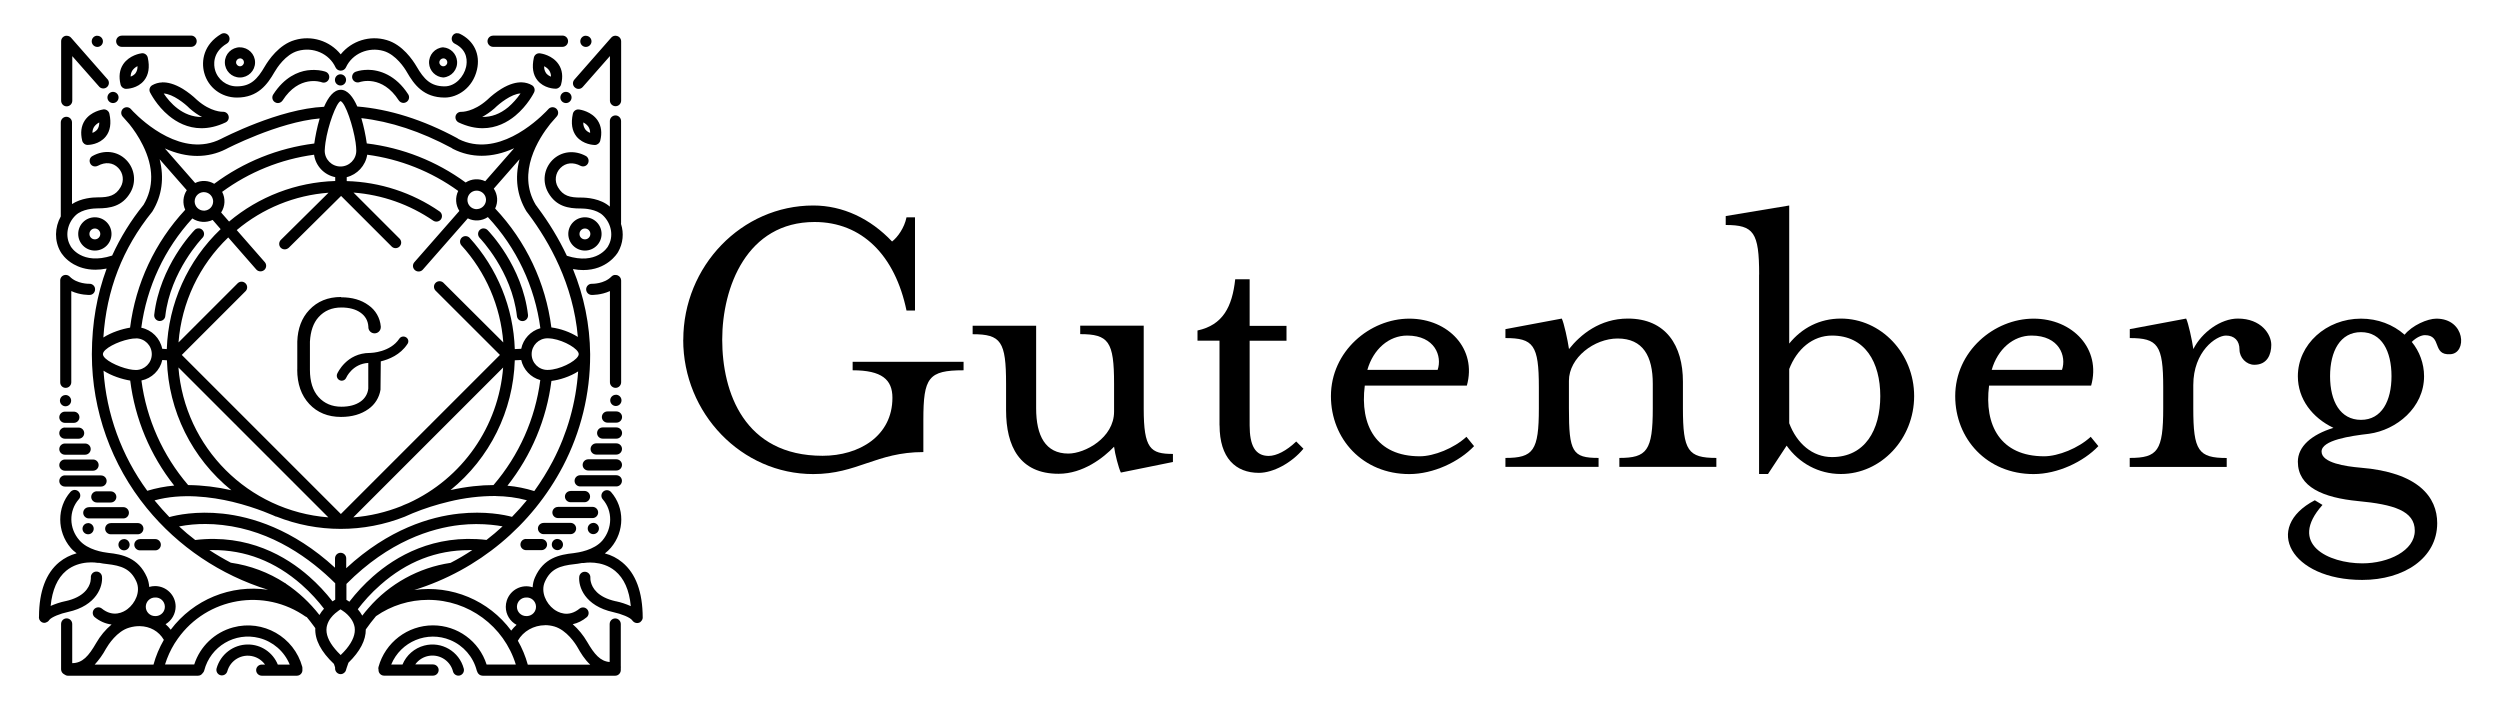<?xml version="1.0" encoding="UTF-8"?><svg id="Layer_1" xmlns="http://www.w3.org/2000/svg" viewBox="0 0 350 100"><path d="M63.99,4.64c-.29,0-.55.17-.67.43-.19.39-.04.86.36,1.05,1.89.94,1.72,2.59,1.57,3.26-.3,1.32-1.47,2.71-3,2.71-1.96,0-2.89-.99-3.94-2.8-.52-.88-1.96-3.04-4.17-3.68-2.35-.7-4.9.09-6.44,2-1.54-1.91-4.09-2.7-6.44-2-2.21.64-3.66,2.8-4.18,3.68-1.05,1.81-1.99,2.8-3.91,2.8h-.03c-1.42,0-2.67-.95-3.04-2.32-.15-.55-.46-2.41,1.66-3.67.37-.22.49-.7.27-1.07,0,0,0,0,0,0-.22-.37-.7-.49-1.07-.27,0,0,0,0,0,0-2.44,1.45-2.82,3.76-2.37,5.43.55,2.06,2.39,3.45,4.54,3.47h.04c2.95,0,4.27-1.85,5.26-3.57.33-.57,1.54-2.47,3.27-2.96,2.13-.61,4.39.37,5.28,2.31.13.27.39.44.68.45h.09c.29-.01.56-.19.68-.45.88-1.93,3.15-2.92,5.28-2.3,1.72.51,2.94,2.39,3.26,2.96,1,1.73,2.32,3.56,5.3,3.56,1.8,0,3.92-1.34,4.51-3.91.49-2.12-.41-4.05-2.4-5.02-.12-.06-.25-.08-.38-.07h0ZM17.05,4.99c-.43,0-.79.35-.79.78,0,.43.34.79.79.79h9.71c.43,0,.78-.35.78-.79,0-.43-.35-.79-.79-.79h-9.7ZM69.03,4.99c-.43,0-.78.35-.78.78,0,.43.36.79.79.79h9.7c.43,0,.79-.35.79-.79s-.35-.79-.79-.79h-9.7ZM13.61,5c-.43,0-.77.36-.77.79,0,.43.36.78.79.78.43,0,.78-.35.78-.78,0-.43-.35-.78-.79-.78,0,0,0,0-.01,0ZM82.01,5c-.43,0-.77.36-.77.79,0,.43.35.78.78.78.43,0,.79-.35.79-.78,0-.43-.35-.78-.79-.78,0,0,0,0-.01,0h0ZM9.29,5c-.42.03-.74.37-.73.79v8.31c0,.43.34.79.77.79s.79-.35.79-.79h0v-6.24l3.81,4.32c.32.29.82.27,1.11-.05.25-.27.27-.67.07-.97l-5.17-5.89c-.16-.18-.39-.27-.63-.26h0ZM86.21,5c-.24-.01-.47.08-.63.26l-5.17,5.89c-.28.32-.26.8.06,1.09,0,0,.01,0,.02.01.3.28.78.26,1.06-.04,0-.01.02-.02.03-.03l3.81-4.33v6.24c0,.43.36.78.79.78.43,0,.78-.35.78-.79V5.79c0-.42-.32-.76-.74-.78h0ZM33.6,6.62c-1.17,0-2.12.94-2.12,2.11,0,1.17.94,2.12,2.11,2.12s2.12-.94,2.12-2.11c0,0,0,0,0,0,0-1.17-.95-2.11-2.11-2.11ZM62.06,6.62c-1.17.07-2.05,1.07-1.99,2.24.06,1.07.92,1.92,1.99,1.99,1.17-.1,2.03-1.12,1.93-2.29-.09-1.03-.9-1.85-1.93-1.93ZM75.53,7.46c-.38-.02-.71.24-.79.61-.29,1.33-.13,2.39.5,3.17.91,1.14,2.38,1.18,2.55,1.18.36,0,.67-.25.76-.59.29-1.09.18-2.05-.35-2.83-.85-1.27-2.4-1.51-2.58-1.53-.02,0-.05,0-.08,0h0ZM19.9,7.46s-.05,0-.07,0c-.18.02-1.72.26-2.58,1.53-.52.78-.64,1.73-.37,2.85.09.35.4.59.76.6.16,0,1.63-.04,2.54-1.18.63-.79.8-1.86.51-3.18-.07-.37-.41-.64-.78-.63ZM33.6,8.17c.31,0,.55.25.55.56,0,.3-.25.55-.55.55-.3,0-.55-.25-.55-.55,0-.3.25-.55.55-.55h0ZM62.06,8.17c.31,0,.56.25.56.56,0,.31-.25.55-.56.55-.3,0-.55-.25-.55-.55,0-.3.25-.55.55-.55h0ZM19.25,9.27c.02.36-.08.71-.29,1-.18.21-.41.37-.67.45,0-.3.08-.6.24-.85.19-.26.43-.47.72-.61ZM76.18,9.27c.26.13.54.33.72.61.15.24.24.52.24.85-.26-.09-.48-.25-.66-.45-.21-.29-.32-.64-.3-1h0ZM51.45,9.78c-.56,0-1.12.08-1.65.26-.4.15-.6.59-.46.99,0,0,0,0,0,0,.15.4.59.61,1,.47.13-.05,3.16-1.06,5.49,2.56.15.22.4.35.66.35.14,0,.29-.04.42-.13.36-.23.47-.71.24-1.07-1.74-2.7-4.01-3.44-5.7-3.44h0ZM44,9.79c-.33,0-.66.02-.98.06-1.31.19-3.2.94-4.77,3.38-.23.36-.13.84.23,1.07,0,0,0,0,0,0,.12.08.27.13.42.13.26,0,.51-.14.66-.36,2.32-3.62,5.35-2.61,5.49-2.55.4.15.85-.06,1-.47,0,0,0,0,0,0,.15-.41-.06-.86-.47-1.01-.09-.03-.69-.24-1.59-.25ZM47.66,10.4c-.43.01-.77.36-.77.79,0,.43.35.78.78.78.43,0,.78-.35.78-.79,0-.43-.35-.78-.79-.78,0,0,0,0-.01,0h0ZM73.08,11.53c-.75-.03-1.71.19-2.89.91-.72.45-1.39.97-2,1.56-1.92,1.69-3.53,1.66-3.62,1.66-.43-.02-.79.31-.81.74-.01.31.16.6.44.74,1.24.58,2.36.81,3.37.81,1.93,0,3.48-.85,4.56-1.74,1.72-1.42,2.61-3.2,2.64-3.27.18-.36.05-.81-.3-1.01-.42-.25-.9-.38-1.39-.4h0ZM22.7,11.54c-.49.01-.97.15-1.39.39-.35.2-.49.65-.3,1.01.04.07.92,1.86,2.64,3.27,1.08.89,2.61,1.74,4.55,1.74,1.03,0,2.15-.23,3.38-.81.34-.16.52-.54.42-.9-.09-.36-.42-.61-.8-.59-.06,0-1.68.05-3.61-1.65-.61-.59-1.28-1.11-2-1.56-1.18-.71-2.14-.93-2.89-.91h0ZM47.72,12.57c-.99,0-1.76,1.02-2.35,2.38-6.29.28-14.11,4.34-14.44,4.5-5.35,2.7-10.87-2.39-12.27-3.82-.21-.24-.36-.38-.37-.4-.31-.3-.8-.29-1.1.02-.27.29-.29.73-.04,1.04l.97,1.1c.57.71,1.29,1.73,1.89,2.96,1.52,3.07,1.54,5.87.09,8.32-1.76,2.17-3.24,4.56-4.4,7.11-4.24,1.38-5.76-1.2-5.82-1.32,0-.02-.01-.01-.01-.03-.8-1.34-.48-3.15.73-4.3.94-.88,2.57-.96,3.07-.96h.01c1.7,0,3.44-.27,4.57-2.21.87-1.48.62-3.36-.58-4.57-1.23-1.25-3.07-1.47-4.72-.55-.38.2-.51.67-.31,1.05,0,0,0,0,0,.01.2.38.67.51,1.05.31,0,0,0,0,.01,0,1.05-.57,2.11-.47,2.85.29.71.72.85,1.82.34,2.69-.69,1.2-1.64,1.44-3.16,1.44h-.05c-.69,0-2.31.1-3.6.94v-11.43c0-.43-.35-.79-.79-.79h0c-.43,0-.78.36-.78.79v13.16c-.86,1.54-.91,3.43-.03,4.95.09.16.63,1.07,1.84,1.75.7.39,1.7.76,3.03.76.48,0,1.01-.05,1.58-.16-1.36,3.67-2.05,7.61-2.07,11.92v.14c.02,7.83,2.74,15.42,7.69,21.48,4.41,5.4,10.32,9.37,16.98,11.43-5.22-.78-10.45,1.37-13.63,5.59-.21-.28-.45-.54-.72-.77.87-.52,1.4-1.46,1.41-2.47,0-1.59-1.3-2.87-2.88-2.87-.28,0-.56.04-.82.12-.03-.47-.14-.94-.33-1.38-1.21-2.72-3.43-3.18-5.42-3.39-.66-.08-2.87-.4-4.03-1.77-1.47-1.66-1.49-4.12-.09-5.72.3-.31.29-.8-.02-1.1s-.8-.29-1.1.02c-.01.01-.03.03-.04.04-1.91,2.17-1.9,5.53.02,7.81.25.3.54.55.85.78-.89.24-1.73.67-2.44,1.25-1.86,1.53-2.81,4.09-2.83,7.56-.06.32.08.65.36.82.12.08.26.11.4.11.05,0,.11-.01.16-.03h.01s.04-.01.06-.03c.04-.01.08-.03.12-.05.01,0,.01-.01.03-.01.13-.07.24-.18.31-.3.3-.39,1.56-.89,2.59-1.1,4.06-.88,4.91-3.63,4.78-4.95-.04-.43-.42-.75-.85-.71-.43.04-.75.42-.71.85,0,.01.01.24-.06.58-.19.79-.89,2.14-3.49,2.71h-.02c-.71.15-1.4.38-2.06.67.22-2.25.95-3.9,2.17-4.92,1.89-1.57,4.38-1.12,4.4-1.11.08.01.16.01.24,0,.34.07.69.13,1.04.16,2.09.23,3.36.69,4.16,2.47.62,1.41-.18,3.03-1.25,3.84-.54.42-2,1.24-3.63-.1-.35-.25-.84-.17-1.09.18-.22.31-.19.75.09,1.02.73.61,1.56.96,2.4,1.06-.86.72-1.59,1.6-2.15,2.58-1.06,1.84-1.92,2.82-3.36,2.83v-5.48c0-.43-.35-.79-.78-.79-.43,0-.78.35-.78.79v6.35c0,.31.19.58.46.71.14.1.3.18.48.18h18.22c.27,0,.51-.13.66-.36.11-.1.19-.23.22-.37.87-3.38,4.31-5.42,7.7-4.55,1.93.5,3.51,1.87,4.27,3.72h-1.67c-.69-1.7-2.35-2.82-4.19-2.81-2.04,0-3.83,1.38-4.38,3.34-.11.42.13.85.54.96.41.11.84-.13.96-.54.43-1.58,2.06-2.52,3.64-2.09.66.18,1.24.58,1.64,1.14h-.45c-.43,0-.79.35-.79.78,0,.43.36.78.79.78h1.67s.08.01.1,0h3.14c.43,0,.78-.35.78-.79,0-.04,0-.08-.01-.11.01-.11.01-.22-.01-.33-1.15-4.21-5.5-6.68-9.7-5.53-2.57.7-4.61,2.65-5.43,5.19h-4.09c.33-1.05.77-2.02,1.33-2.93.04-.05.06-.1.1-.15,3.82-6,11.78-7.76,17.78-3.94.15.1.3.2.45.3.06.04.12.07.19.09.33.39.66.81.97,1.24l.22.3c-.08,1.61.79,3.29,2.61,5.01.06.19.13.36.16.48v.16c0,.43.35.79.78.79.35,0,.66-.24.75-.58,0-.01.11-.39.34-1.02,1.63-1.59,2.44-3.15,2.43-4.66.45-.64.92-1.26,1.43-1.86,2.14-1.49,4.69-2.28,7.3-2.28,5.63,0,10.61,3.66,12.27,9.05h-4.09c-1.04-3.27-4.08-5.48-7.51-5.48-3.55,0-6.68,2.39-7.62,5.82-.04.12-.04.25,0,.37v.07c0,.43.35.78.78.78h6.85c.43,0,.79-.35.79-.79,0-.43-.36-.78-.79-.78h-2.49c.95-1.33,2.8-1.64,4.14-.69.57.41.98,1,1.15,1.68.11.41.53.66.94.56,0,0,0,0,0,0,.42-.11.67-.53.57-.95-.63-2.42-3.11-3.88-5.54-3.24-1.37.36-2.5,1.34-3.04,2.65h-1.58c1.34-3.23,5.04-4.76,8.27-3.42,1.83.76,3.2,2.33,3.7,4.25.01.06.05.13.08.19.1.33.41.55.75.55h18.56c.43,0,.78-.36.78-.79v-.25c.01-.08.01-.15.01-.22,0-.01,0-.03-.01-.04v-5.93c0-.43-.35-.79-.78-.79-.43,0-.78.35-.78.79v5.31c-1.31-.1-2.14-1.08-3.15-2.82-.54-.93-1.22-1.76-2.02-2.47.7-.15,1.36-.48,1.99-1,.31-.3.32-.8.01-1.11-.27-.28-.7-.32-1.02-.09-1.62,1.34-3.07.52-3.63.1-1.08-.81-1.87-2.44-1.25-3.84.79-1.78,2.07-2.25,4.16-2.47.26-.02.62-.08,1.04-.16.08.01.17.01.25,0,.03,0,2.49-.46,4.39,1.11,1.24,1.03,1.98,2.67,2.19,4.93-.67-.3-1.36-.53-2.07-.68h-.03c-2.59-.57-3.3-1.91-3.49-2.7-.05-.19-.08-.39-.07-.58.04-.43-.28-.81-.71-.85-.43-.04-.81.28-.85.71-.12,1.33.72,4.06,4.8,4.95,1.05.22,2.37.74,2.62,1.14.04.05.08.1.13.15l.04.03s.08.06.11.08c.01.01.04.03.05.03.04.03.08.04.11.05h.05c.05.02.11.04.18.04.05,0,.09,0,.14-.01.01,0,.03,0,.04-.01.04-.01.08-.03.13-.04h.01s.06-.04.1-.05h.01s.05-.05.06-.06.04-.03.05-.05l.05-.05s.04-.04.05-.06l.04-.06.04-.06s.01-.05.03-.08c.01-.03.01-.05.03-.08,0-.03.01-.05.01-.06,0-.03.01-.05.01-.09h0c-.01-3.59-.97-6.18-2.86-7.74-.71-.59-1.54-1.02-2.44-1.25.3-.23.59-.49.84-.79,1.94-2.28,1.95-5.62.03-7.8-.28-.32-.76-.35-1.08-.08,0,0,0,0-.01.01-.32.28-.35.76-.08,1.08,0,0,0,0,.01.01,1.4,1.6,1.38,4.06-.05,5.76-1.16,1.36-3.37,1.69-4.03,1.77-1.99.21-4.21.67-5.41,3.39-.19.42-.3.88-.33,1.39-1.51-.49-3.13.34-3.62,1.86-.09.28-.14.58-.14.88,0,1.09.61,2.04,1.51,2.52-.27.25-.53.52-.75.81-3.14-4.24-8.35-6.42-13.57-5.69,8.96-2.78,16.45-9.01,20.81-17.32,2.51-4.81,3.82-10.15,3.81-15.57v-.16c-.04-4.08-.86-8.11-2.41-11.88.52.1,1.01.14,1.45.14,3.27,0,4.72-2.25,4.87-2.52.69-1.2.84-2.63.41-3.94.01-.04.01-.09.01-.14v-14.26c0-.43-.35-.79-.78-.79-.43,0-.79.35-.79.79v11.98c-1.32-1.15-3.25-1.27-4.05-1.27-1.54.01-2.5-.23-3.21-1.44-.52-.87-.38-1.98.34-2.7.75-.76,1.81-.85,2.85-.29.4.18.86,0,1.03-.4.15-.35.04-.75-.28-.97-1.65-.91-3.49-.68-4.72.55-1.21,1.24-1.44,3.07-.58,4.57,1.12,1.94,2.83,2.21,4.52,2.21h.06c.51,0,2.14.08,3.07.96,1.21,1.15,1.53,2.96.73,4.3,0,0-.01.02-.01.03-.06.11-1.57,2.67-5.77,1.33-1.13-2.39-2.51-4.66-4.1-6.78l-.62.47.62-.48-.25-.33c-2.7-4.52.42-9.33,2.04-11.36l.91-1.04c.28-.33.23-.82-.1-1.1-.31-.25-.75-.24-1.04.04-.13.13-.26.27-.38.4-1.41,1.43-6.9,6.49-12.22,3.85l-.15-.1-.08-.05c-4.77-2.57-9.48-4.05-13.97-4.42-.58-1.33-1.35-2.34-2.32-2.34h0ZM15.81,12.86c-.43.01-.77.36-.77.79,0,.43.35.78.78.78.43,0,.78-.35.78-.79,0-.43-.35-.78-.79-.78,0,0,0,0-.01,0ZM79.22,12.86c-.43,0-.77.36-.77.79,0,.43.35.78.79.78.43,0,.78-.35.78-.79,0-.43-.35-.78-.79-.78,0,0,0,0-.01,0ZM22.91,13.09c1.31.06,3,1.44,3.59,2.04l.04.04c.6.53,1.19.93,1.74,1.21-2.74.03-4.54-2.06-5.36-3.29h0ZM72.87,13.09c-.49.71-1.07,1.36-1.72,1.92-1.14.94-2.35,1.39-3.64,1.36.52-.28,1.12-.68,1.73-1.21l.04-.04c.6-.59,2.28-1.97,3.6-2.04h0ZM47.68,14.15c.7.27,1.77,3.54,2.1,5.77.06.44.1.85.1,1.18,0,1.22-.99,2.21-2.21,2.21s-2.21-.99-2.21-2.21c.02-.39.05-.78.11-1.16.34-2.37,1.5-5.53,2.11-5.79h0ZM14.53,15.32h-.07c-.18.03-1.72.27-2.58,1.53-.52.79-.64,1.74-.37,2.85.09.35.4.59.76.59.16,0,1.63-.04,2.54-1.18.63-.78.79-1.86.51-3.17-.07-.37-.41-.64-.79-.63ZM81,15.32c-.38-.02-.72.24-.8.61-.29,1.33-.12,2.39.51,3.18.94,1.14,2.4,1.18,2.56,1.19.36,0,.67-.25.76-.59.28-1.11.16-2.06-.36-2.85-.85-1.26-2.4-1.5-2.58-1.53-.02,0-.05,0-.08,0ZM50.59,16.54c4.06.46,8.29,1.85,12.61,4.16l.16.11.09.05c1.25.63,2.59.95,3.99.95,1.47,0,3-.35,4.54-1.06l-4.05,4.62c-.88-.42-1.92-.35-2.74.18-4.07-2.98-8.83-4.86-13.84-5.47-.17-1.19-.42-2.37-.76-3.53h0ZM44.76,16.57c-.38,1.27-.63,2.61-.76,3.52-5.08.64-9.9,2.58-14.01,5.64-.81-.48-1.82-.53-2.67-.11l-4.24-4.84c1.56.7,3.07,1.05,4.54,1.05,1.39,0,2.76-.32,4-.95.07-.04,7.3-3.79,13.15-4.3h0ZM13.9,17.14c0,.41-.1.75-.29,1-.18.21-.41.37-.67.46,0-.33.09-.62.24-.85.19-.26.43-.47.72-.61h0ZM81.66,17.14c.29.14.54.35.72.61.15.24.24.52.24.85-.26-.09-.49-.25-.66-.46-.21-.29-.32-.64-.3-1h0ZM43.97,21.66c.22,1.57,1.41,2.83,2.96,3.14v.54c-5.45.17-10.68,2.17-14.86,5.68l-1.11-1.27c.57-.87.62-1.97.14-2.89,3.79-2.78,8.21-4.57,12.87-5.2h0ZM51.41,21.66c4.6.61,8.98,2.35,12.74,5.07-.44.9-.38,1.96.16,2.8l-6.3,7.18c-.28.32-.26.8.06,1.09,0,0,.01.01.02.02.33.28.83.25,1.11-.08l6.29-7.17c.9.45,1.97.38,2.81-.18,4.01,4.29,6.58,9.73,7.35,15.56-1.36.38-2.4,1.5-2.68,2.88l-.9.04c-.19-5.79-2.44-11.31-6.34-15.59-.31-.3-.8-.3-1.1,0-.28.28-.3.74-.05,1.05,3.43,3.75,5.5,8.55,5.88,13.61l-8.41-8.38c-.32-.28-.82-.25-1.1.07-.26.29-.26.73,0,1.03l9.04,9.03-22.27,22.27-22.27-22.27,8.96-8.96c.28-.32.25-.82-.08-1.1-.29-.26-.73-.26-1.03,0l-8.31,8.31c.43-5.59,2.91-10.82,6.96-14.7l3.92,4.48c.15.18.37.27.6.27.19,0,.37-.07.52-.19.33-.28.36-.78.08-1.1,0,0,0,0,0,0l-3.93-4.49c3.63-3.05,8.13-4.88,12.85-5.23l-6.68,6.61c-.3.31-.3.8,0,1.1.15.14.34.22.55.22.2,0,.39-.08.56-.22l7.33-7.26,7.12,7.12c.32.28.82.25,1.1-.08.26-.29.26-.73,0-1.03l-6.48-6.48c4,.3,7.85,1.66,11.16,3.93.36.24.84.15,1.09-.2.24-.36.15-.84-.2-1.09-3.83-2.64-8.35-4.12-13-4.25v-.55c1.46-.36,2.64-1.61,2.87-3.15h0ZM22.35,22.3l3.8,4.33c-.54.82-.62,1.85-.22,2.74-4.24,4.55-6.94,10.32-7.72,16.5-1.12.18-2.62.66-3.74,1.38.44-6.67,2.68-12.46,6.83-17.6l.06-.09c1.32-2.17,1.65-4.66.99-7.26h0ZM72.73,22.31c-.68,2.61-.35,5.07.96,7.26l.33.44c2.87,3.84,6.24,9.77,6.88,17.16-1.13-.7-2.39-1.15-3.71-1.33-.79-6.24-3.55-12.07-7.87-16.65.44-.9.36-1.95-.19-2.78l3.59-4.1ZM66.65,26.69h.16c.58.04,1.08.45,1.2,1.01.01.07.03.14.03.21-.01.02,0,.04,0,.06,0,.56-.37,1.06-.9,1.24-.13.04-.27.06-.4.07h-.12c-.67-.06-1.18-.62-1.18-1.29,0-.69.53-1.26,1.21-1.3h0ZM28.45,26.9h.09c.6,0,1.1.4,1.25.96.03.11.05.22.05.34,0,.68-.52,1.24-1.2,1.29h-.1c-.71,0-1.28-.58-1.29-1.29,0-.06,0-.11.02-.17,0-.04.01-.06.01-.1.12-.57.6-.99,1.18-1.03ZM13.28,30.42c-1.29,0-2.33,1.04-2.33,2.33s1.04,2.33,2.33,2.33,2.33-1.04,2.33-2.33-1.04-2.33-2.33-2.33h0ZM81.89,30.42c-1.29,0-2.33,1.05-2.33,2.33,0,1.29,1.05,2.33,2.33,2.33,1.29,0,2.33-1.04,2.33-2.33s-1.04-2.33-2.33-2.33h0ZM26.94,30.59c.85.55,1.92.63,2.83.2l1.12,1.29c-4.61,4.39-7.32,10.42-7.54,16.79l-.64-.04c-.3-1.48-1.45-2.64-2.93-2.95.76-5.71,3.25-11.05,7.15-15.3ZM27.78,31.97c-.21,0-.4.09-.54.24-.2.2-4.86,5.04-5.65,11.87-.04.43.27.81.69.86h.09c.4,0,.74-.3.77-.7.72-6.29,5.17-10.91,5.21-10.95.3-.31.29-.8-.02-1.1-.15-.15-.35-.23-.55-.22h0ZM67.71,31.97c-.43,0-.78.35-.78.78,0,.2.08.4.22.55.05.05,4.5,4.66,5.22,10.95.04.4.37.7.77.7h.09c.43-.05.74-.44.69-.87,0,0,0,0,0,0-.79-6.83-5.46-11.67-5.66-11.87-.15-.15-.34-.23-.55-.23h0ZM13.28,31.99c.41,0,.76.34.76.76,0,.42-.34.76-.76.76-.42,0-.76-.34-.76-.76h0c0-.42.34-.76.76-.76ZM81.89,31.99c.42,0,.76.34.76.76s-.34.76-.76.76c-.41,0-.75-.32-.76-.73,0,0,0-.02,0-.03,0-.42.34-.76.76-.76ZM9.25,38.49c-.43-.03-.79.29-.82.72,0,.02,0,.04,0,.06v14.26c0,.42.32.76.74.77.01,0,.02,0,.03,0,.43,0,.78-.35.78-.79v-12.76c1.26.58,2.5.54,2.58.54.42,0,.76-.36.75-.79,0,0,0-.01,0-.02,0-.42-.36-.76-.79-.75,0,0-.02,0-.03,0-.01,0-1.71.04-2.73-1.01-.14-.14-.32-.22-.52-.23h0ZM86.12,38.49c-.2,0-.38.09-.52.23-1.02,1.05-2.7,1.01-2.73,1.01h-.03c-.42,0-.76.33-.78.75-.01.43.32.79.75.81.08,0,1.31.04,2.58-.54v12.77c0,.43.36.78.79.78.43,0,.78-.35.78-.79v-14.24c0-.32-.2-.6-.49-.72-.11-.04-.22-.06-.34-.05h0ZM47.74,41.58c-1.84,0-3.31.61-4.44,1.81-1.06,1.12-1.62,2.61-1.68,4.42v.38s0,3.55,0,3.55h-.01c0,2.01.57,3.62,1.69,4.82,1.12,1.2,2.61,1.81,4.44,1.81,1.54,0,2.82-.37,3.85-1.11.9-.63,1.51-1.61,1.68-2.7l.04-3.97c1.15-.28,2.72-.91,3.71-2.4.23-.28.18-.69-.09-.91-.02-.02-.05-.04-.07-.05-.32-.21-.75-.13-.96.19-1.25,1.89-3.91,1.99-4.05,1.99h-.06c-3.28,0-4.53,2.8-4.58,2.91-.15.35,0,.76.36.92.09.04.18.06.27.06.26,0,.52-.15.63-.42.01-.03.87-1.95,3.09-2.07v3.58c-.07.75-.48,1.42-1.1,1.84-.67.47-1.57.71-2.67.71-1.31,0-2.39-.46-3.19-1.35-.81-.9-1.21-2.17-1.21-3.82v-3.94c.08-1.45.47-2.61,1.21-3.43.81-.9,1.87-1.35,3.19-1.35,1.1,0,2,.24,2.67.71s1.05,1.11,1.11,1.95v.09c0,.48.39.87.87.87.48,0,.87-.39.87-.87v-.09c-.1-1.2-.73-2.3-1.72-2.98-1.02-.75-2.3-1.11-3.84-1.11h0ZM76.64,47.36c.22,0,.47.03.71.06,1.71.28,3.63,1.43,3.67,2.13v.04c-.02.71-1.96,1.86-3.67,2.14-.23.04-.47.06-.71.06-1.22,0-2.21-.99-2.21-2.21,0-1.22.99-2.21,2.21-2.22h0ZM19.04,47.37c1.22,0,2.21.99,2.21,2.21h0c0,1.22-.99,2.21-2.21,2.22-.29,0-.62-.04-.96-.11-1.6-.34-3.64-1.35-3.67-2.09v-.04c.03-.73,2.06-1.75,3.67-2.07.36-.08.68-.11.96-.11h0ZM22.72,50.4l.65.04c.21,7.09,3.5,13.73,9.02,18.19-1.99-.45-4.01-.7-6.05-.72-3.55-4.14-5.83-9.23-6.54-14.64,1.45-.3,2.6-1.42,2.92-2.87h0ZM72.97,50.4c.3,1.35,1.33,2.44,2.67,2.81-.7,5.43-2.98,10.54-6.55,14.7-1.73,0-3.75.2-6.02.7,5.5-4.46,8.78-11.09,9-18.17l.91-.04ZM24.98,51.44l20.99,20.99c-11.21-.87-20.12-9.78-20.99-20.99h0ZM70.44,51.44c-.64,8.27-5.71,15.54-13.25,18.99-.51.2-.86.36-1.03.44-2.1.83-4.35,1.38-6.7,1.56l20.99-20.99ZM14.48,51.89c1.12.73,2.63,1.21,3.75,1.39.67,5.37,2.8,10.46,6.16,14.7-1.28.11-2.54.36-3.77.73-3.6-4.91-5.73-10.75-6.13-16.83ZM80.94,51.98c-.3,4.39-1.51,8.68-3.55,12.58-.76,1.45-1.63,2.85-2.59,4.19-1.22-.38-2.48-.64-3.76-.75,3.35-4.24,5.48-9.31,6.16-14.67,1.09-.13,2.59-.59,3.75-1.34h0ZM86.22,55.27c-.43,0-.79.35-.79.78,0,.43.35.79.79.79.43,0,.79-.35.79-.79s-.35-.79-.79-.79h0ZM9.16,55.31c-.43,0-.77.36-.77.78,0,.43.35.79.78.79.43,0,.79-.35.79-.79h0c0-.43-.35-.79-.79-.79h0s0,0-.01,0h0ZM85.04,57.6c-.43,0-.78.35-.78.79,0,.43.36.78.79.78h1.25c.43,0,.79-.35.79-.79,0-.43-.36-.78-.79-.78h-1.25ZM9.09,57.63c-.43,0-.79.35-.79.79h0c0,.43.36.78.79.78h1.25c.43,0,.78-.35.78-.79,0-.43-.35-.78-.79-.78h-1.25ZM84.37,59.84c-.43,0-.78.35-.78.79,0,.43.35.78.79.78h1.92c.43,0,.79-.35.79-.79,0-.43-.36-.78-.79-.78h-1.92ZM9.09,59.85c-.43,0-.79.35-.79.79h0c0,.44.36.78.79.78h1.92c.43,0,.78-.35.78-.78,0-.43-.35-.78-.79-.78h-1.92ZM83.47,62.07c-.43,0-.79.35-.79.79s.36.78.79.78h2.82c.43,0,.79-.35.79-.79,0-.43-.35-.78-.79-.78h-2.82ZM9.09,62.09c-.43,0-.79.35-.79.79h0c0,.43.36.78.79.78h2.82c.43,0,.79-.35.79-.79h0c0-.43-.35-.78-.79-.78h-2.82ZM82.36,64.3c-.43,0-.79.35-.79.79s.36.78.79.78h3.94c.43,0,.78-.35.78-.79,0-.43-.36-.78-.79-.78h-3.93ZM9.09,64.33c-.43,0-.79.35-.79.79,0,.43.36.78.79.78h3.94c.43,0,.78-.36.78-.79,0-.43-.35-.78-.78-.78h-3.93ZM81.23,66.53c-.43,0-.79.35-.79.79s.36.78.79.78h5.06c.43,0,.78-.35.78-.78,0,0,0,0,0-.01,0-.43-.35-.78-.79-.78h-5.06ZM9.09,66.55c-.43,0-.79.35-.79.79,0,.44.36.78.79.78h5.06c.43,0,.78-.35.78-.78,0-.43-.35-.78-.79-.78h-5.06ZM79.88,68.74c-.43,0-.79.35-.79.78,0,.43.36.79.79.79h1.95c.43,0,.78-.35.78-.79s-.35-.79-.79-.79h-1.95ZM13.56,68.78c-.43,0-.79.35-.79.79,0,.43.36.78.79.78h1.95c.43,0,.78-.35.78-.78,0-.43-.35-.78-.79-.78h-1.95ZM69.4,69.45c1.45.02,2.92.19,4.36.59-.66.81-1.35,1.58-2.08,2.32-1.06-.29-3.77-.84-7.42-.45-3.97.43-9.82,2.12-15.79,7.64v-1.38c0-.43-.35-.78-.79-.78-.43,0-.78.35-.78.79v1.3c-5.93-5.45-11.75-7.14-15.7-7.57-3.75-.4-6.49.2-7.49.48-.68-.71-1.34-1.44-1.96-2.2-.04-.05-.07-.09-.11-.14,3.81-1.05,7.97-.49,10.89.2,3.53.85,6.11,2.08,6.14,2.09v-.03c5.8,2.31,12.25,2.31,18.04.01l.08-.04c.33-.14.67-.28.99-.43,1.64-.67,3.34-1.21,5.06-1.62,2.15-.53,4.36-.8,6.57-.79h0ZM78.11,70.97c-.43,0-.78.35-.78.78,0,.43.35.78.79.78h4.83c.43,0,.79-.34.79-.79,0-.43-.36-.78-.79-.78h-4.83ZM12.44,71.01c-.43,0-.79.35-.79.78,0,.43.36.79.79.79h4.83c.43,0,.78-.35.78-.79,0-.43-.34-.78-.77-.79,0,0-.01,0-.02,0h-4.83ZM76.1,73.21c-.43,0-.79.35-.79.78,0,.43.36.79.79.79h3.78c.43,0,.78-.35.78-.79s-.35-.79-.79-.79h-3.78ZM83.05,73.21c-.43.01-.77.36-.77.78,0,.43.35.79.78.79.43,0,.79-.35.79-.79s-.35-.79-.79-.79c0,0,0,0-.01,0h0ZM12.33,73.24c-.43,0-.78.35-.78.78,0,.43.35.78.79.78.43,0,.78-.35.78-.79,0-.43-.36-.78-.79-.78ZM15.5,73.24c-.43,0-.78.35-.78.78,0,.43.36.78.79.78h3.78c.43,0,.79-.35.79-.79,0-.43-.36-.78-.79-.78h-3.78ZM28.8,73.36c.72,0,1.5.04,2.34.14,7.02.79,12.41,4.8,15.79,8.16v2.29c-.13.07-.26.15-.38.24-.97-1.25-2.06-2.41-3.25-3.46-3.19-2.82-8.55-6.01-15.97-5.13h0c-.78-.59-1.54-1.23-2.26-1.9,1.23-.24,2.48-.35,3.73-.34h0ZM66.66,73.37c1.56,0,2.83.16,3.7.32-.72.67-1.47,1.3-2.25,1.9-7.39-.86-12.73,2.32-15.91,5.13-1.21,1.07-2.31,2.25-3.29,3.52-.15-.1-.29-.2-.41-.26v-2.23c5.98-6.01,11.92-7.8,15.87-8.25.82-.09,1.59-.13,2.3-.13h0ZM73.64,75.45c-.43,0-.78.35-.78.79,0,.43.36.78.79.78h2.15c.43,0,.79-.35.79-.78,0-.43-.35-.78-.79-.78h-2.15ZM78.03,75.45c-.43,0-.78.35-.78.79,0,.43.36.78.79.78.43,0,.78-.35.78-.78,0-.43-.35-.78-.78-.78ZM17.35,75.48c-.43,0-.77.36-.77.78,0,.43.35.79.79.79.43,0,.78-.36.78-.79,0-.43-.35-.79-.78-.79,0,0,0,0-.01,0h0ZM19.59,75.48c-.43,0-.79.35-.79.78,0,.43.36.79.79.79h2.15c.43,0,.78-.35.78-.79,0-.43-.35-.79-.79-.79h-2.15ZM29.75,77.01c4.59-.03,8.77,1.59,12.47,4.84,1.31,1.15,2.35,2.34,3.14,3.37-.25.27-.46.57-.64.88-1.33-1.71-2.92-3.2-4.72-4.4v-.04s-.06-.02-.1-.03c-2.29-1.49-4.88-2.46-7.58-2.85-1.03-.54-2.04-1.13-3.01-1.77h.45s0,0,0,0ZM65.68,77.01h.44c-.98.65-1.99,1.25-3.04,1.79-4.47.67-8.55,2.92-11.5,6.34-.3.34-.59.69-.86,1.05-.18-.32-.39-.62-.63-.9.78-1.02,1.84-2.25,3.19-3.42,3.67-3.24,7.84-4.86,12.4-4.85h0ZM21.71,83.65c.72-.04,1.33.51,1.37,1.23s-.51,1.33-1.23,1.37c-.05,0-.09,0-.14,0-.72,0-1.3-.58-1.3-1.3s.58-1.3,1.3-1.3h0ZM73.67,83.65c.72-.04,1.33.51,1.37,1.23.04.72-.51,1.33-1.23,1.37-.05,0-.09,0-.14,0-.72,0-1.3-.58-1.3-1.3s.58-1.3,1.3-1.3h0ZM47.68,85.32h.01c.09.05.18.11.29.19.45.29.84.67,1.15,1.1.26.35.44.77.52,1.2.14.93-.25,1.94-1.15,3.04-.25.3-.52.58-.8.85h-.01s-.01.02-.01.02v-.03s-.06-.05-.09-.09c-.24-.23-.46-.47-.67-.72-.93-1.1-1.33-2.13-1.19-3.06.01-.08.02-.15.05-.23.1-.38.28-.75.52-1.06.19-.25.4-.47.62-.66.19-.16.37-.3.54-.42.08-.05.14-.09.2-.13,0,0,.01,0,.01-.01h0ZM47.69,91.71s0-.01,0-.03v.03ZM47.69,87.52h.01-.01ZM76.29,87.52c.44,0,.89.06,1.33.19,1.72.51,2.94,2.39,3.26,2.96.4.71.95,1.64,1.75,2.38h-8.74c-.32-1.17-.79-2.3-1.39-3.35.75-1.34,2.23-2.16,3.8-2.17h0ZM19.57,87.66c1.43.02,2.67.71,3.37,1.92-.63,1.09-1.12,2.25-1.45,3.46h-8.23c.61-.67,1.14-1.41,1.57-2.21.33-.57,1.54-2.47,3.26-2.96.51-.15,1-.22,1.48-.21h0Z"/><path d="M95.66,47.57c0-10.32,8.18-18.8,18.2-18.8,4.15,0,8,1.84,11.03,5.04.77-.59,1.72-1.9,2.02-3.38h1.19v13.04h-1.19c-1.6-7.71-6.23-12.39-12.87-12.39-9.49,0-12.93,9.13-12.93,16.48s3.08,16.25,14.05,16.25c5.16,0,9.78-2.79,9.78-8.12,0-2.55-1.48-3.85-5.57-3.85v-1.19h15.53v1.19c-4.92,0-5.63,1.01-5.63,6.94v4.51c-6.58,0-9.25,3.08-15.42,3.08-10.02,0-18.2-8.48-18.2-18.8Z"/><path d="M140.85,57.47v-3.74c0-5.93-.71-6.94-4.68-6.94v-1.19h8.89v11.56c0,3.85,1.3,6.34,4.51,6.34,2.31,0,6.4-2.19,6.4-5.87v-3.91c0-5.93-.77-6.94-4.74-6.94v-1.19h8.89v11.62c0,5.63.95,6.34,4.09,6.34v1.13l-7.29,1.48c-.3-.59-.83-2.61-.95-3.62-1.48,1.54-4.33,3.79-7.77,3.79-5.45,0-7.35-3.85-7.35-8.89Z"/><path d="M170.73,59.55v-11.86h-3.08v-1.42c3.56-.77,4.86-3.32,5.28-7.17h2.02v6.52h5.16v2.08h-5.16v11.86c0,2.79.77,4.27,2.67,4.27,1.07,0,2.49-.71,3.85-2.02l1.01,1.01c-1.66,2.02-4.27,3.38-6.23,3.38-3.26,0-5.51-2.08-5.51-6.64Z"/><path d="M186.33,55.46c0-6.29,5.46-10.85,10.97-10.85s9.49,4.27,8.06,9.37h-14.29c-.71,5.57,1.6,9.9,7.71,9.9,1.96,0,4.8-1.13,6.52-2.73l1.07,1.31c-2.08,2.19-5.69,3.91-9.07,3.91-6.52,0-10.97-4.92-10.97-10.91ZM201.27,51.78c.65-1.9-.36-4.8-4.27-4.8-2.55,0-4.74,1.9-5.57,4.8h9.84Z"/><path d="M210.76,64.11c3.91,0,4.68-1.01,4.68-6.94v-2.96c0-5.93-.77-6.88-4.68-6.88v-1.25l7.89-1.48c.3.59.83,3.02,1.01,4.27,1.6-2.02,4.33-4.27,8.24-4.27,5.34,0,7.71,3.79,7.71,8.83v3.74c0,5.93.71,6.94,4.68,6.94v1.25h-13.58v-1.25c3.85,0,4.68-1.01,4.68-6.94v-3.44c0-3.85-1.36-6.34-4.92-6.34-3.26,0-6.82,2.67-6.82,5.93v3.85c0,6.11.47,6.94,4.15,6.94v1.25h-13.04v-1.25Z"/><path d="M246.28,38.44c0-5.93-.77-6.94-4.68-6.94v-1.25l8.89-1.48v19.33c1.78-2.19,4.27-3.5,7.23-3.5,5.63,0,10.26,4.86,10.26,10.85s-4.62,10.91-10.26,10.91c-3.14,0-5.87-1.54-7.59-3.97l-2.61,3.97h-1.25v-27.93ZM263.24,55.46c0-4.74-2.13-8.48-6.76-8.48-2.73,0-4.92,1.9-5.99,4.68v7.59c1.07,2.85,3.26,4.74,5.99,4.74,4.62,0,6.76-3.79,6.76-8.54Z"/><path d="M273.73,55.46c0-6.29,5.46-10.85,10.97-10.85s9.49,4.27,8.06,9.37h-14.29c-.71,5.57,1.6,9.9,7.71,9.9,1.96,0,4.8-1.13,6.52-2.73l1.07,1.31c-2.08,2.19-5.69,3.91-9.07,3.91-6.52,0-10.97-4.92-10.97-10.91ZM288.68,51.78c.65-1.9-.36-4.8-4.27-4.8-2.55,0-4.74,1.9-5.57,4.8h9.84Z"/><path d="M298.17,64.11c3.91,0,4.68-1.01,4.68-6.94v-2.96c0-5.93-.77-6.88-4.68-6.88v-1.25l7.89-1.48c.3.59.83,3.02,1.01,4.27,1.19-2.37,3.85-4.27,6.23-4.27,3.26,0,4.68,2.19,4.68,3.68,0,1.3-.53,2.79-2.37,2.79-1.13,0-2.08-1.01-2.08-2.13,0-1.25-.71-1.96-1.9-1.96-1.36,0-4.57,2.19-4.57,6.94v3.26c0,5.93.71,6.94,4.68,6.94v1.25h-13.58v-1.25Z"/><path d="M324.08,70.04l1.07.65c-4.92,5.51.89,8.18,5.57,8.18,3.68,0,7.35-1.78,7.35-4.57s-2.96-3.68-7.95-4.15c-4.86-.47-8.42-1.96-8.42-5.51,0-2.13,1.9-3.79,4.98-4.74-2.96-1.42-4.98-4.03-4.98-7.23,0-4.45,3.97-8.06,8.83-8.06,2.37,0,4.51.83,6.11,2.25,1.07-1.31,3.2-2.25,4.45-2.25,4.09,0,4.33,4.86,1.96,4.98-2.61.18-1.13-2.67-3.56-2.67-.47,0-1.19.3-1.84.95,1.07,1.3,1.72,3.02,1.72,4.8,0,4.39-3.85,7.53-7.71,8.06-2.61.3-6.64.89-6.64,2.49s3.44,2.08,5.4,2.25c8.18.65,10.79,4.15,10.79,7.77,0,4.92-4.68,7.95-10.5,7.95-10.02,0-13.93-7.35-6.64-11.15ZM334.81,52.67c0-3.5-1.36-6.17-4.27-6.17s-4.33,2.67-4.33,6.17,1.42,6.11,4.33,6.11,4.27-2.67,4.27-6.11Z"/></svg>
